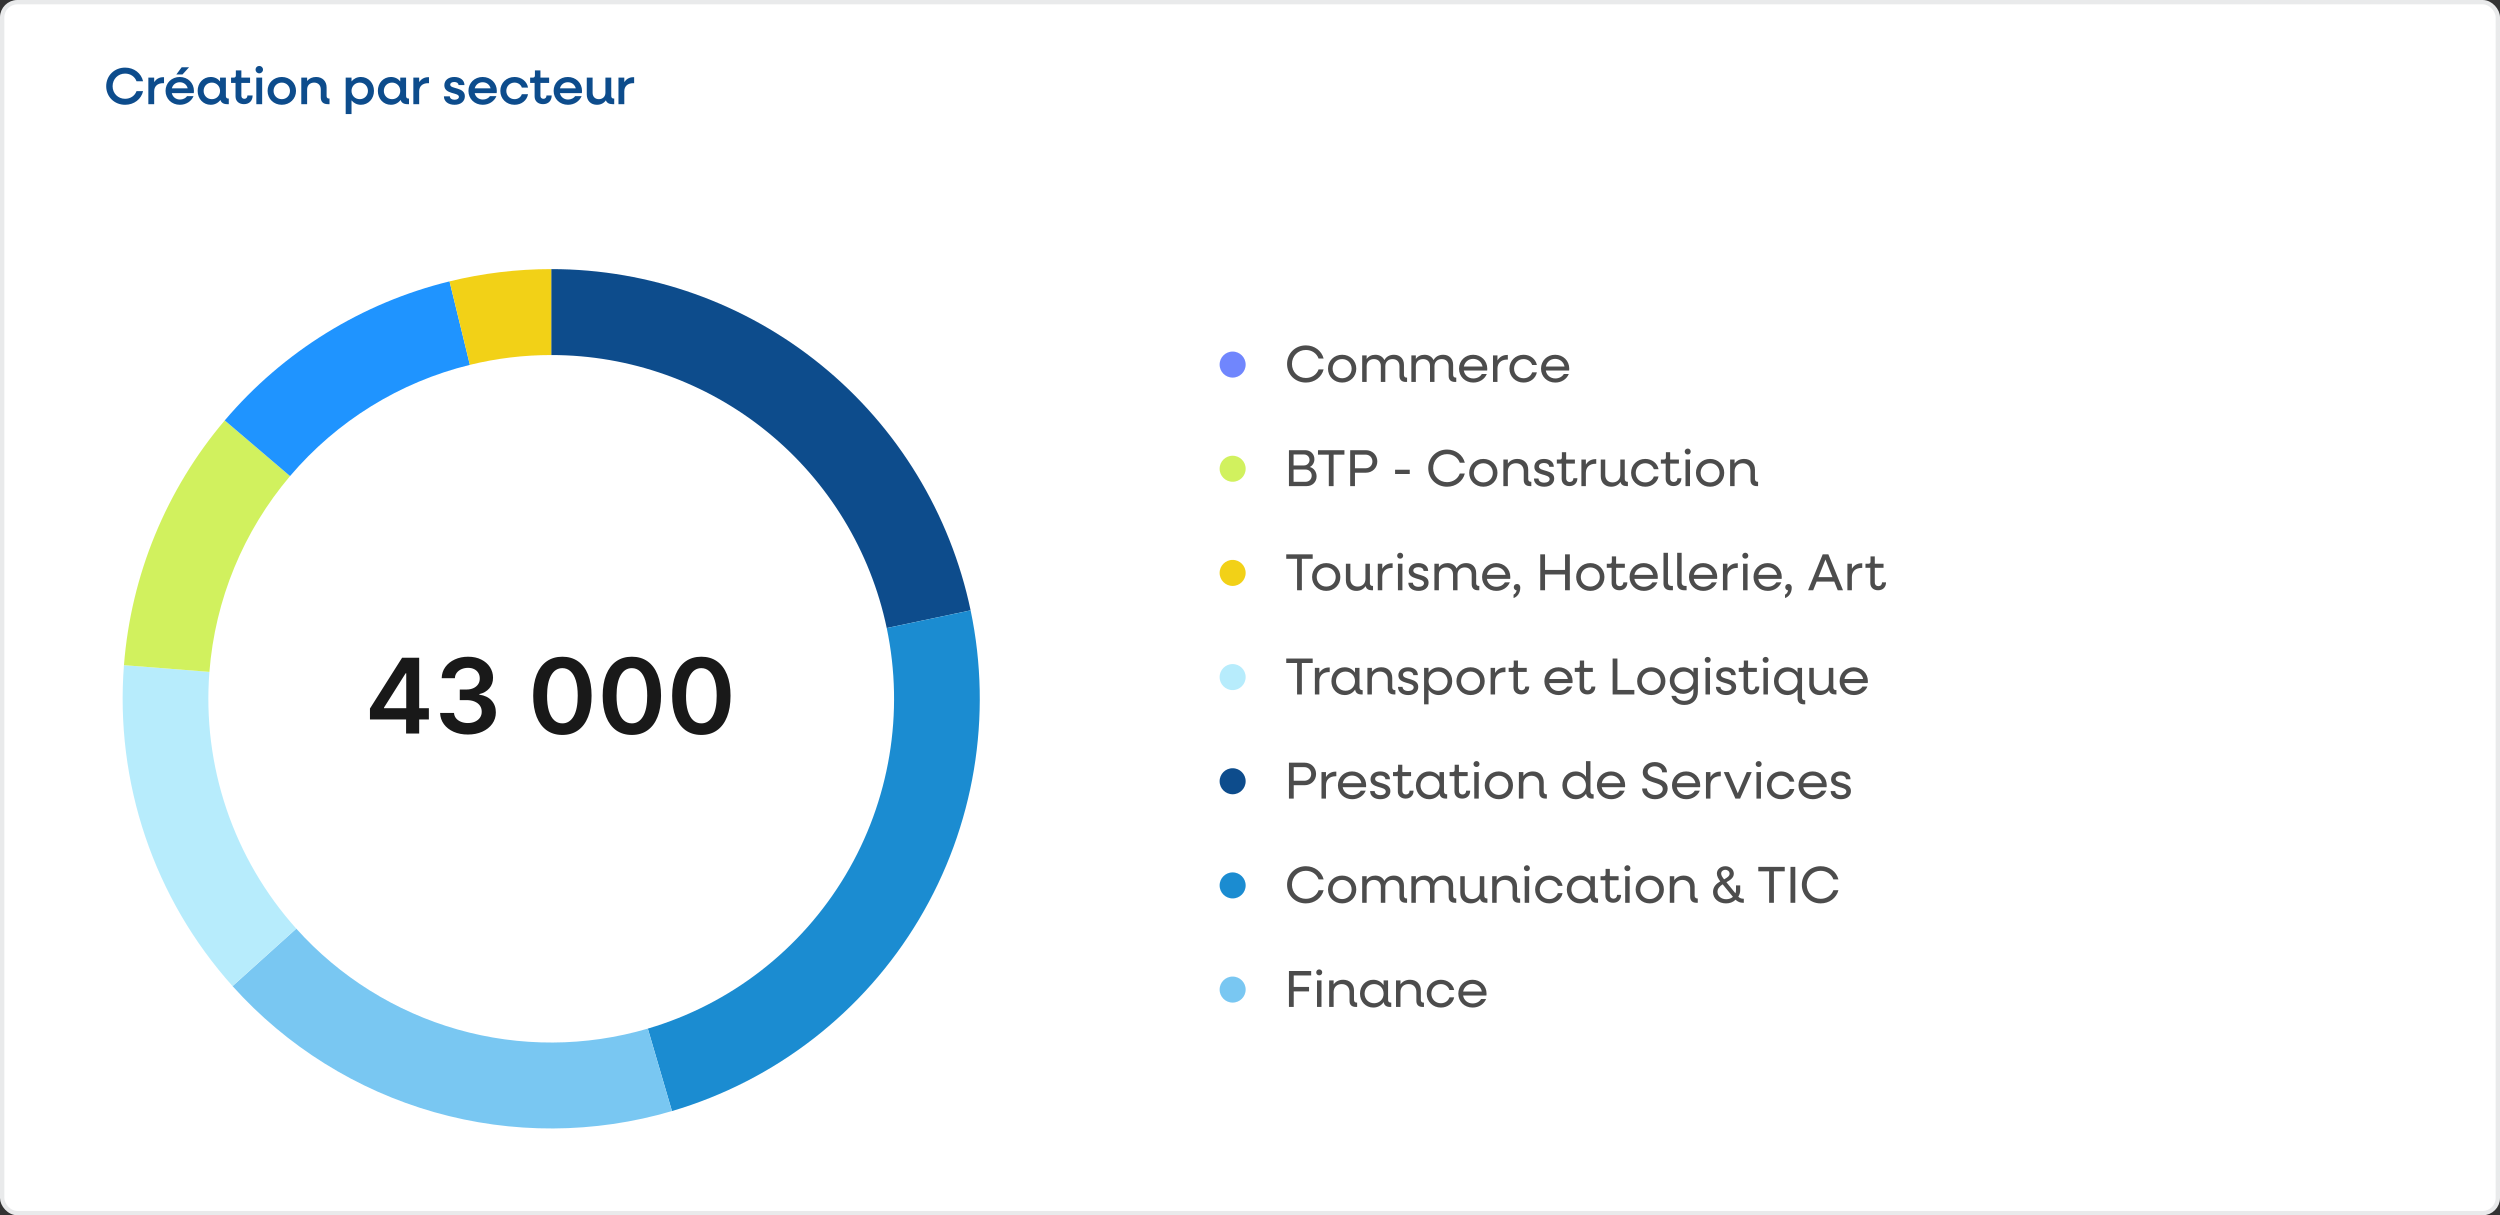 <svg width="576" height="280" viewBox="0 0 576 280" fill="none" xmlns="http://www.w3.org/2000/svg">
<rect x="0" y="0" width="576" height="280" fill="#333333" stroke="none"/>
<rect x="0.5" y="0.5" width="575" height="279" rx="3.5" fill="white" stroke="#E9EAEB"/>
<path d="M28.824 24.144C26.352 24.144 24.468 22.296 24.468 19.86C24.468 17.424 26.352 15.576 28.824 15.576C30.9 15.576 32.556 16.884 32.964 18.72H31.452C31.08 17.664 30.06 16.956 28.824 16.956C27.192 16.956 25.944 18.204 25.944 19.86C25.944 21.516 27.192 22.764 28.824 22.764C30.06 22.764 31.08 22.056 31.452 21H32.964C32.556 22.836 30.9 24.144 28.824 24.144ZM34.179 24V17.88H35.523V18.9C36.003 18.204 36.711 17.784 37.575 17.784H37.791V19.164H37.575C36.279 19.164 35.523 19.896 35.523 21.024V24H34.179ZM40.627 17.16L41.851 15.504H43.555L42.043 17.16H40.627ZM41.443 24.144C39.547 24.144 38.143 22.764 38.143 20.94C38.143 19.116 39.547 17.736 41.407 17.736C43.279 17.736 44.683 19.116 44.683 20.952C44.683 21.12 44.671 21.3 44.647 21.456H39.583C39.787 22.344 40.507 22.932 41.467 22.932C42.175 22.932 42.787 22.62 43.099 22.152H44.587C44.095 23.34 42.895 24.144 41.443 24.144ZM41.407 18.948C40.519 18.948 39.811 19.5 39.595 20.352H43.243C43.039 19.512 42.319 18.948 41.407 18.948ZM48.55 24.144C46.822 24.144 45.538 22.764 45.538 20.94C45.538 19.116 46.822 17.736 48.55 17.736C49.45 17.736 50.194 18.12 50.698 18.756V17.88H52.042V22.14C52.042 22.488 52.246 22.704 52.606 22.704H52.714V24H52.33C51.49 24 50.962 23.664 50.782 23.028C50.266 23.724 49.486 24.144 48.55 24.144ZM48.814 22.848C49.894 22.848 50.698 22.02 50.698 20.94C50.698 19.86 49.894 19.032 48.814 19.032C47.722 19.032 46.918 19.86 46.918 20.94C46.918 22.02 47.722 22.848 48.814 22.848ZM56.211 24C55.047 24 54.267 23.292 54.267 22.224V19.104H53.235V17.88H53.859C54.171 17.88 54.339 17.712 54.339 17.4V16.224H55.611V17.88H57.615V19.104H55.611V22.092C55.611 22.5 55.887 22.764 56.307 22.764C56.727 22.764 57.003 22.476 57.003 21.996H58.203C58.203 23.22 57.435 24 56.211 24ZM59.73 16.896C59.25 16.896 58.878 16.524 58.878 16.044C58.878 15.552 59.25 15.192 59.73 15.192C60.222 15.192 60.594 15.552 60.594 16.044C60.594 16.524 60.222 16.896 59.73 16.896ZM59.058 24V17.88H60.402V24H59.058ZM64.927 24.144C63.054 24.144 61.651 22.764 61.651 20.94C61.651 19.116 63.054 17.736 64.927 17.736C66.787 17.736 68.203 19.116 68.203 20.94C68.203 22.764 66.787 24.144 64.927 24.144ZM64.927 22.848C66.007 22.848 66.811 22.02 66.811 20.94C66.811 19.86 66.007 19.032 64.927 19.032C63.846 19.032 63.031 19.86 63.031 20.94C63.031 22.02 63.846 22.848 64.927 22.848ZM69.417 24V17.88H70.761V18.66C71.253 18.06 71.961 17.736 72.825 17.736C74.277 17.736 75.249 18.696 75.249 20.148V22.14C75.249 22.488 75.453 22.704 75.801 22.704H75.921V24H75.537C74.469 24 73.905 23.46 73.905 22.44V20.592C73.905 19.656 73.305 19.032 72.381 19.032C71.409 19.032 70.761 19.668 70.761 20.616V24H69.417ZM79.647 26.28V17.88H80.992V18.756C81.507 18.12 82.251 17.736 83.151 17.736C84.868 17.736 86.163 19.116 86.163 20.94C86.163 22.764 84.868 24.144 83.151 24.144C82.251 24.144 81.507 23.76 80.992 23.124V26.28H79.647ZM82.888 22.848C83.968 22.848 84.772 22.02 84.772 20.94C84.772 19.86 83.968 19.032 82.888 19.032C81.808 19.032 80.992 19.86 80.992 20.94C80.992 22.02 81.808 22.848 82.888 22.848ZM90.069 24.144C88.341 24.144 87.057 22.764 87.057 20.94C87.057 19.116 88.341 17.736 90.069 17.736C90.969 17.736 91.713 18.12 92.217 18.756V17.88H93.561V22.14C93.561 22.488 93.765 22.704 94.125 22.704H94.233V24H93.849C93.009 24 92.481 23.664 92.301 23.028C91.785 23.724 91.005 24.144 90.069 24.144ZM90.333 22.848C91.413 22.848 92.217 22.02 92.217 20.94C92.217 19.86 91.413 19.032 90.333 19.032C89.241 19.032 88.437 19.86 88.437 20.94C88.437 22.02 89.241 22.848 90.333 22.848ZM95.233 24V17.88H96.577V18.9C97.057 18.204 97.765 17.784 98.629 17.784H98.845V19.164H98.629C97.333 19.164 96.577 19.896 96.577 21.024V24H95.233ZM104.727 24.144C103.251 24.144 102.279 23.352 102.279 22.2H103.647C103.647 22.668 104.091 22.98 104.739 22.98C105.339 22.98 105.735 22.704 105.735 22.32C105.735 21.216 102.375 21.828 102.375 19.656C102.375 18.468 103.323 17.736 104.679 17.736C106.071 17.736 107.007 18.492 107.007 19.596H105.639C105.639 19.176 105.243 18.888 104.667 18.888C104.103 18.888 103.731 19.14 103.731 19.512C103.731 20.58 107.103 19.992 107.103 22.176C107.103 23.364 106.155 24.144 104.727 24.144ZM111.228 24.144C109.332 24.144 107.928 22.764 107.928 20.94C107.928 19.116 109.332 17.736 111.192 17.736C113.064 17.736 114.468 19.116 114.468 20.952C114.468 21.12 114.456 21.3 114.432 21.456H109.368C109.572 22.344 110.292 22.932 111.252 22.932C111.96 22.932 112.572 22.62 112.884 22.152H114.372C113.88 23.34 112.68 24.144 111.228 24.144ZM111.192 18.948C110.304 18.948 109.596 19.5 109.38 20.352H113.028C112.824 19.512 112.104 18.948 111.192 18.948ZM118.551 24.144C116.679 24.144 115.275 22.764 115.275 20.94C115.275 19.116 116.679 17.736 118.551 17.736C120.147 17.736 121.407 18.744 121.659 20.184H120.231C120.015 19.5 119.355 19.032 118.551 19.032C117.471 19.032 116.655 19.86 116.655 20.94C116.655 22.02 117.471 22.848 118.551 22.848C119.355 22.848 120.015 22.38 120.231 21.696H121.659C121.407 23.136 120.147 24.144 118.551 24.144ZM125.118 24C123.954 24 123.174 23.292 123.174 22.224V19.104H122.142V17.88H122.766C123.078 17.88 123.246 17.712 123.246 17.4V16.224H124.518V17.88H126.522V19.104H124.518V22.092C124.518 22.5 124.794 22.764 125.214 22.764C125.634 22.764 125.91 22.476 125.91 21.996H127.11C127.11 23.22 126.342 24 125.118 24ZM130.857 24.144C128.961 24.144 127.557 22.764 127.557 20.94C127.557 19.116 128.961 17.736 130.821 17.736C132.693 17.736 134.097 19.116 134.097 20.952C134.097 21.12 134.085 21.3 134.061 21.456H128.997C129.201 22.344 129.921 22.932 130.881 22.932C131.589 22.932 132.201 22.62 132.513 22.152H134.001C133.509 23.34 132.309 24.144 130.857 24.144ZM130.821 18.948C129.933 18.948 129.225 19.5 129.009 20.352H132.657C132.453 19.512 131.733 18.948 130.821 18.948ZM137.532 24.144C136.128 24.144 135.192 23.208 135.192 21.78V17.88H136.536V21.384C136.536 22.26 137.1 22.848 137.964 22.848C138.876 22.848 139.488 22.248 139.488 21.36V17.88H140.832V22.14C140.832 22.488 141.048 22.704 141.396 22.704H141.516V24H141.12C140.316 24 139.8 23.688 139.596 23.112C139.128 23.784 138.42 24.144 137.532 24.144ZM142.495 24V17.88H143.839V18.9C144.319 18.204 145.027 17.784 145.891 17.784H146.107V19.164H145.891C144.595 19.164 143.839 19.896 143.839 21.024V24H142.495Z" fill="#0D4C8C"/>
<path d="M127 62C149.659 62 171.629 69.814 189.223 84.13C206.818 98.446 218.966 118.393 223.629 140.625L204.303 144.7C200.572 126.914 190.854 110.956 176.779 99.504C162.703 88.051 145.127 81.8 127 81.8L127 62Z" fill="#0D4C8C"/>
<path d="M223.629 140.625C228.744 165.007 224.5 190.427 211.746 211.811C198.991 233.194 178.664 248.97 154.819 255.99L149.255 236.992C168.331 231.376 184.593 218.756 194.797 201.648C205 184.541 208.395 164.206 204.303 144.7L223.629 140.625Z" fill="#1B8CD1"/>
<path d="M154.819 255.99C136.953 261.249 117.968 261.337 100.055 256.243C82.142 251.148 66.03 241.08 53.579 227.199L68.263 213.959C78.224 225.064 91.113 233.119 105.444 237.194C119.775 241.27 134.963 241.199 149.255 236.992L154.819 255.99Z" fill="#79C7F2"/>
<path d="M53.579 227.199C44.627 217.218 37.792 205.516 33.491 192.805C29.19 180.093 27.512 166.637 28.56 153.255L48.248 154.804C47.41 165.51 48.752 176.274 52.193 186.444C55.634 196.613 61.102 205.974 68.263 213.959L53.579 227.199Z" fill="#B7ECFC"/>
<path d="M28.56 153.255C30.186 132.475 38.313 112.739 51.783 96.861L66.826 109.689C56.051 122.391 49.549 138.18 48.248 154.804L28.56 153.255Z" fill="#D1F15E"/>
<path d="M51.783 96.861C65.252 80.983 83.376 69.772 103.573 64.827L108.259 84.061C92.101 88.018 77.602 96.986 66.826 109.689L51.783 96.861Z" fill="#1F94FF"/>
<path d="M103.573 64.827C111.241 62.949 119.106 62 127 62V81.8C120.685 81.8 114.393 82.559 108.259 84.061L103.573 64.827Z" fill="#F2D117"/>
<path d="M85.236 165.761V163.247L92.642 151.545H94.739V155.125H93.46L88.474 163.026V163.162H98.812V165.761H85.236ZM93.562 169V164.994L93.597 163.869V151.545H96.579V169H93.562ZM107.8 169.239C106.572 169.239 105.482 169.028 104.527 168.608C103.578 168.187 102.828 167.602 102.277 166.852C101.726 166.102 101.433 165.236 101.399 164.253H104.604C104.632 164.724 104.788 165.136 105.072 165.489C105.357 165.835 105.734 166.105 106.206 166.298C106.678 166.491 107.206 166.588 107.791 166.588C108.416 166.588 108.97 166.48 109.453 166.264C109.936 166.043 110.314 165.736 110.587 165.344C110.859 164.952 110.993 164.5 110.987 163.989C110.993 163.46 110.857 162.994 110.578 162.591C110.3 162.187 109.896 161.872 109.368 161.645C108.845 161.418 108.214 161.304 107.476 161.304H105.933V158.866H107.476C108.084 158.866 108.615 158.761 109.07 158.551C109.53 158.341 109.891 158.045 110.152 157.665C110.413 157.278 110.541 156.832 110.536 156.327C110.541 155.832 110.43 155.403 110.203 155.04C109.982 154.67 109.666 154.384 109.257 154.179C108.854 153.974 108.379 153.872 107.834 153.872C107.3 153.872 106.805 153.969 106.351 154.162C105.896 154.355 105.53 154.631 105.251 154.989C104.973 155.341 104.825 155.761 104.808 156.25H101.766C101.788 155.273 102.07 154.415 102.609 153.676C103.155 152.932 103.882 152.352 104.791 151.938C105.7 151.517 106.72 151.307 107.851 151.307C109.016 151.307 110.027 151.526 110.885 151.963C111.749 152.395 112.416 152.977 112.888 153.71C113.359 154.443 113.595 155.253 113.595 156.139C113.601 157.122 113.311 157.946 112.726 158.611C112.146 159.276 111.385 159.71 110.442 159.915V160.051C111.669 160.222 112.609 160.676 113.263 161.415C113.922 162.148 114.249 163.06 114.243 164.151C114.243 165.128 113.964 166.003 113.408 166.776C112.857 167.543 112.095 168.145 111.124 168.582C110.158 169.02 109.05 169.239 107.8 169.239ZM129.573 169.332C128.17 169.332 126.965 168.977 125.96 168.267C124.96 167.551 124.19 166.52 123.65 165.173C123.116 163.821 122.849 162.193 122.849 160.29C122.854 158.386 123.124 156.767 123.658 155.432C124.198 154.091 124.968 153.068 125.968 152.364C126.974 151.659 128.175 151.307 129.573 151.307C130.971 151.307 132.173 151.659 133.178 152.364C134.184 153.068 134.954 154.091 135.488 155.432C136.028 156.773 136.298 158.392 136.298 160.29C136.298 162.199 136.028 163.83 135.488 165.182C134.954 166.528 134.184 167.557 133.178 168.267C132.178 168.977 130.977 169.332 129.573 169.332ZM129.573 166.665C130.664 166.665 131.525 166.128 132.156 165.054C132.792 163.974 133.11 162.386 133.11 160.29C133.11 158.903 132.965 157.739 132.675 156.795C132.386 155.852 131.977 155.142 131.448 154.665C130.92 154.182 130.295 153.94 129.573 153.94C128.488 153.94 127.63 154.48 126.999 155.56C126.369 156.634 126.05 158.21 126.045 160.29C126.039 161.682 126.178 162.852 126.462 163.801C126.752 164.75 127.161 165.466 127.69 165.949C128.218 166.426 128.846 166.665 129.573 166.665ZM145.581 169.332C144.178 169.332 142.973 168.977 141.967 168.267C140.967 167.551 140.197 166.52 139.658 165.173C139.124 163.821 138.857 162.193 138.857 160.29C138.862 158.386 139.132 156.767 139.666 155.432C140.206 154.091 140.976 153.068 141.976 152.364C142.982 151.659 144.183 151.307 145.581 151.307C146.979 151.307 148.18 151.659 149.186 152.364C150.192 153.068 150.962 154.091 151.496 155.432C152.036 156.773 152.305 158.392 152.305 160.29C152.305 162.199 152.036 163.83 151.496 165.182C150.962 166.528 150.192 167.557 149.186 168.267C148.186 168.977 146.984 169.332 145.581 169.332ZM145.581 166.665C146.672 166.665 147.533 166.128 148.163 165.054C148.8 163.974 149.118 162.386 149.118 160.29C149.118 158.903 148.973 157.739 148.683 156.795C148.393 155.852 147.984 155.142 147.456 154.665C146.928 154.182 146.303 153.94 145.581 153.94C144.496 153.94 143.638 154.48 143.007 155.56C142.376 156.634 142.058 158.21 142.053 160.29C142.047 161.682 142.186 162.852 142.47 163.801C142.76 164.75 143.169 165.466 143.697 165.949C144.226 166.426 144.854 166.665 145.581 166.665ZM161.589 169.332C160.185 169.332 158.981 168.977 157.975 168.267C156.975 167.551 156.205 166.52 155.665 165.173C155.131 163.821 154.864 162.193 154.864 160.29C154.87 158.386 155.14 156.767 155.674 155.432C156.214 154.091 156.984 153.068 157.984 152.364C158.989 151.659 160.191 151.307 161.589 151.307C162.987 151.307 164.188 151.659 165.194 152.364C166.2 153.068 166.969 154.091 167.504 155.432C168.043 156.773 168.313 158.392 168.313 160.29C168.313 162.199 168.043 163.83 167.504 165.182C166.969 166.528 166.2 167.557 165.194 168.267C164.194 168.977 162.992 169.332 161.589 169.332ZM161.589 166.665C162.68 166.665 163.54 166.128 164.171 165.054C164.808 163.974 165.126 162.386 165.126 160.29C165.126 158.903 164.981 157.739 164.691 156.795C164.401 155.852 163.992 155.142 163.464 154.665C162.935 154.182 162.31 153.94 161.589 153.94C160.504 153.94 159.646 154.48 159.015 155.56C158.384 156.634 158.066 158.21 158.06 160.29C158.055 161.682 158.194 162.852 158.478 163.801C158.768 164.75 159.177 165.466 159.705 165.949C160.234 166.426 160.862 166.665 161.589 166.665Z" fill="black" fill-opacity="0.9"/>
<circle cx="284" cy="84" r="3.5" fill="#7086FD" stroke="white"/>
<path d="M300.872 88.144C298.412 88.144 296.54 86.296 296.54 83.86C296.54 81.424 298.412 79.576 300.872 79.576C302.888 79.576 304.52 80.836 304.964 82.612H303.8C303.392 81.436 302.252 80.632 300.872 80.632C299.048 80.632 297.668 82.024 297.668 83.86C297.668 85.696 299.048 87.088 300.872 87.088C302.252 87.088 303.392 86.284 303.8 85.108H304.964C304.52 86.884 302.888 88.144 300.872 88.144ZM309.236 88.144C307.376 88.144 305.972 86.764 305.972 84.94C305.972 83.116 307.376 81.736 309.236 81.736C311.084 81.736 312.488 83.116 312.488 84.94C312.488 86.764 311.084 88.144 309.236 88.144ZM309.236 87.148C310.484 87.148 311.42 86.2 311.42 84.94C311.42 83.68 310.484 82.732 309.236 82.732C307.976 82.732 307.04 83.68 307.04 84.94C307.04 86.2 307.976 87.148 309.236 87.148ZM313.845 88V81.88H314.877V82.708C315.321 82.084 316.017 81.736 316.881 81.736C317.853 81.736 318.609 82.204 318.957 82.972C319.401 82.18 320.169 81.736 321.177 81.736C322.557 81.736 323.469 82.648 323.469 84.052V86.392C323.469 86.764 323.697 87.004 324.081 87.004H324.189V88H323.877C322.953 88 322.437 87.508 322.437 86.608V84.34C322.437 83.368 321.813 82.732 320.853 82.732C319.845 82.732 319.173 83.38 319.173 84.364V88H318.141V84.34C318.141 83.368 317.517 82.732 316.557 82.732C315.549 82.732 314.877 83.38 314.877 84.364V88H313.845ZM325.177 88V81.88H326.209V82.708C326.653 82.084 327.349 81.736 328.213 81.736C329.185 81.736 329.941 82.204 330.289 82.972C330.733 82.18 331.501 81.736 332.509 81.736C333.889 81.736 334.801 82.648 334.801 84.052V86.392C334.801 86.764 335.029 87.004 335.413 87.004H335.521V88H335.209C334.285 88 333.769 87.508 333.769 86.608V84.34C333.769 83.368 333.145 82.732 332.185 82.732C331.177 82.732 330.505 83.38 330.505 84.364V88H329.473V84.34C329.473 83.368 328.849 82.732 327.889 82.732C326.881 82.732 326.209 83.38 326.209 84.364V88H325.177ZM339.448 88.144C337.564 88.144 336.16 86.764 336.16 84.94C336.16 83.116 337.564 81.736 339.412 81.736C341.272 81.736 342.664 83.116 342.664 84.94C342.664 85.084 342.652 85.24 342.64 85.372H337.264C337.444 86.452 338.308 87.196 339.46 87.196C340.312 87.196 341.056 86.788 341.404 86.176H342.556C342.076 87.352 340.888 88.144 339.448 88.144ZM339.412 82.684C338.32 82.684 337.48 83.404 337.276 84.448H341.572C341.392 83.428 340.528 82.684 339.412 82.684ZM343.985 88V81.88H345.017V83.044C345.485 82.252 346.253 81.784 347.213 81.784H347.405V82.852H347.213C345.845 82.852 345.017 83.668 345.017 84.928V88H343.985ZM351.037 88.144C349.177 88.144 347.773 86.764 347.773 84.94C347.773 83.116 349.177 81.736 351.037 81.736C352.585 81.736 353.821 82.708 354.097 84.1H353.005C352.753 83.284 351.985 82.732 351.037 82.732C349.777 82.732 348.841 83.68 348.841 84.94C348.841 86.2 349.777 87.148 351.037 87.148C351.985 87.148 352.753 86.596 353.005 85.78H354.097C353.821 87.172 352.585 88.144 351.037 88.144ZM358.338 88.144C356.454 88.144 355.05 86.764 355.05 84.94C355.05 83.116 356.454 81.736 358.302 81.736C360.162 81.736 361.554 83.116 361.554 84.94C361.554 85.084 361.542 85.24 361.53 85.372H356.154C356.334 86.452 357.198 87.196 358.35 87.196C359.202 87.196 359.946 86.788 360.294 86.176H361.446C360.966 87.352 359.778 88.144 358.338 88.144ZM358.302 82.684C357.21 82.684 356.37 83.404 356.166 84.448H360.462C360.282 83.428 359.418 82.684 358.302 82.684Z" fill="black" fill-opacity="0.7"/>
<circle cx="284" cy="108" r="3.5" fill="#D1F15E" stroke="white"/>
<path d="M296.972 112V103.72H300.716C301.916 103.72 302.84 104.596 302.84 105.796C302.84 106.612 302.384 107.308 301.784 107.596C302.708 107.836 303.344 108.712 303.344 109.768C303.344 111.052 302.372 112 301.064 112H296.972ZM300.464 104.716H298.04V107.236H300.464C301.136 107.236 301.712 106.696 301.712 105.976C301.712 105.256 301.172 104.716 300.464 104.716ZM300.812 108.184H298.04V111.004H300.812C301.616 111.004 302.216 110.392 302.216 109.588C302.216 108.784 301.616 108.184 300.812 108.184ZM306.157 112V104.752H303.661V103.72H309.757V104.752H307.261V112H306.157ZM311.081 112V103.72H314.681C316.193 103.72 317.333 104.836 317.333 106.324C317.333 107.8 316.193 108.916 314.681 108.916H312.185V112H311.081ZM314.657 104.752H312.185V107.884H314.657C315.533 107.884 316.205 107.224 316.205 106.324C316.205 105.424 315.533 104.752 314.657 104.752ZM321.424 109.216V108.22H324.808V109.216H321.424ZM333.403 112.144C330.943 112.144 329.071 110.296 329.071 107.86C329.071 105.424 330.943 103.576 333.403 103.576C335.419 103.576 337.051 104.836 337.495 106.612H336.331C335.923 105.436 334.783 104.632 333.403 104.632C331.579 104.632 330.199 106.024 330.199 107.86C330.199 109.696 331.579 111.088 333.403 111.088C334.783 111.088 335.923 110.284 336.331 109.108H337.495C337.051 110.884 335.419 112.144 333.403 112.144ZM341.767 112.144C339.907 112.144 338.503 110.764 338.503 108.94C338.503 107.116 339.907 105.736 341.767 105.736C343.615 105.736 345.019 107.116 345.019 108.94C345.019 110.764 343.615 112.144 341.767 112.144ZM341.767 111.148C343.015 111.148 343.951 110.2 343.951 108.94C343.951 107.68 343.015 106.732 341.767 106.732C340.507 106.732 339.571 107.68 339.571 108.94C339.571 110.2 340.507 111.148 341.767 111.148ZM346.376 112V105.88H347.408V106.804C347.888 106.12 348.656 105.736 349.616 105.736C351.104 105.736 352.1 106.72 352.1 108.22V110.392C352.1 110.764 352.34 111.004 352.712 111.004H352.82V112H352.508C351.584 112 351.068 111.508 351.068 110.608V108.544C351.068 107.452 350.372 106.732 349.28 106.732C348.152 106.732 347.408 107.464 347.408 108.568V112H346.376ZM355.785 112.144C354.357 112.144 353.421 111.388 353.421 110.26H354.477C354.477 110.836 355.005 111.208 355.797 111.208C356.541 111.208 357.033 110.86 357.033 110.368C357.033 109.048 353.517 109.744 353.517 107.584C353.517 106.468 354.405 105.736 355.737 105.736C357.105 105.736 357.993 106.456 357.993 107.548H356.937C356.937 107.02 356.457 106.672 355.725 106.672C355.029 106.672 354.573 106.996 354.573 107.464C354.573 108.748 358.089 108.064 358.089 110.26C358.089 111.388 357.177 112.144 355.785 112.144ZM361.597 112C360.529 112 359.809 111.34 359.809 110.344V106.816H358.693V105.88H359.413C359.701 105.88 359.857 105.724 359.857 105.424V104.188H360.841V105.88H362.857V106.816H360.841V110.236C360.841 110.728 361.177 111.052 361.669 111.052C362.173 111.052 362.509 110.716 362.509 110.176H363.433C363.433 111.28 362.713 112 361.597 112ZM364.353 112V105.88H365.385V107.044C365.853 106.252 366.621 105.784 367.581 105.784H367.773V106.852H367.581C366.213 106.852 365.385 107.668 365.385 108.928V112H364.353ZM371.203 112.144C369.775 112.144 368.815 111.184 368.815 109.732V105.88H369.847V109.432C369.847 110.464 370.507 111.148 371.527 111.148C372.595 111.148 373.315 110.452 373.315 109.408V105.88H374.347V110.392C374.347 110.764 374.575 111.004 374.959 111.004H375.067V112H374.755C373.987 112 373.507 111.664 373.363 111.04C372.895 111.748 372.151 112.144 371.203 112.144ZM379.068 112.144C377.208 112.144 375.804 110.764 375.804 108.94C375.804 107.116 377.208 105.736 379.068 105.736C380.616 105.736 381.852 106.708 382.128 108.1H381.036C380.784 107.284 380.016 106.732 379.068 106.732C377.808 106.732 376.872 107.68 376.872 108.94C376.872 110.2 377.808 111.148 379.068 111.148C380.016 111.148 380.784 110.596 381.036 109.78H382.128C381.852 111.172 380.616 112.144 379.068 112.144ZM385.562 112C384.494 112 383.774 111.34 383.774 110.344V106.816H382.658V105.88H383.378C383.666 105.88 383.822 105.724 383.822 105.424V104.188H384.806V105.88H386.822V106.816H384.806V110.236C384.806 110.728 385.142 111.052 385.634 111.052C386.138 111.052 386.474 110.716 386.474 110.176H387.398C387.398 111.28 386.678 112 385.562 112ZM388.857 104.716C388.461 104.716 388.161 104.428 388.161 104.032C388.161 103.648 388.461 103.348 388.857 103.348C389.241 103.348 389.541 103.648 389.541 104.032C389.541 104.428 389.241 104.716 388.857 104.716ZM388.341 112V105.88H389.373V112H388.341ZM394.01 112.144C392.15 112.144 390.746 110.764 390.746 108.94C390.746 107.116 392.15 105.736 394.01 105.736C395.858 105.736 397.262 107.116 397.262 108.94C397.262 110.764 395.858 112.144 394.01 112.144ZM394.01 111.148C395.258 111.148 396.194 110.2 396.194 108.94C396.194 107.68 395.258 106.732 394.01 106.732C392.75 106.732 391.814 107.68 391.814 108.94C391.814 110.2 392.75 111.148 394.01 111.148ZM398.618 112V105.88H399.65V106.804C400.13 106.12 400.898 105.736 401.858 105.736C403.346 105.736 404.342 106.72 404.342 108.22V110.392C404.342 110.764 404.582 111.004 404.954 111.004H405.062V112H404.75C403.826 112 403.31 111.508 403.31 110.608V108.544C403.31 107.452 402.614 106.732 401.522 106.732C400.394 106.732 399.65 107.464 399.65 108.568V112H398.618Z" fill="black" fill-opacity="0.7"/>
<circle cx="284" cy="132" r="3.5" fill="#F2D117" stroke="white"/>
<path d="M298.844 136V128.752H296.348V127.72H302.444V128.752H299.948V136H298.844ZM305.568 136.144C303.708 136.144 302.304 134.764 302.304 132.94C302.304 131.116 303.708 129.736 305.568 129.736C307.416 129.736 308.82 131.116 308.82 132.94C308.82 134.764 307.416 136.144 305.568 136.144ZM305.568 135.148C306.816 135.148 307.752 134.2 307.752 132.94C307.752 131.68 306.816 130.732 305.568 130.732C304.308 130.732 303.372 131.68 303.372 132.94C303.372 134.2 304.308 135.148 305.568 135.148ZM312.481 136.144C311.053 136.144 310.093 135.184 310.093 133.732V129.88H311.125V133.432C311.125 134.464 311.785 135.148 312.805 135.148C313.873 135.148 314.593 134.452 314.593 133.408V129.88H315.625V134.392C315.625 134.764 315.853 135.004 316.237 135.004H316.345V136H316.033C315.265 136 314.785 135.664 314.641 135.04C314.173 135.748 313.429 136.144 312.481 136.144ZM317.442 136V129.88H318.474V131.044C318.942 130.252 319.71 129.784 320.67 129.784H320.862V130.852H320.67C319.302 130.852 318.474 131.668 318.474 132.928V136H317.442ZM322.6 128.716C322.204 128.716 321.904 128.428 321.904 128.032C321.904 127.648 322.204 127.348 322.6 127.348C322.984 127.348 323.284 127.648 323.284 128.032C323.284 128.428 322.984 128.716 322.6 128.716ZM322.084 136V129.88H323.116V136H322.084ZM326.84 136.144C325.412 136.144 324.476 135.388 324.476 134.26H325.532C325.532 134.836 326.06 135.208 326.852 135.208C327.596 135.208 328.088 134.86 328.088 134.368C328.088 133.048 324.572 133.744 324.572 131.584C324.572 130.468 325.46 129.736 326.792 129.736C328.16 129.736 329.048 130.456 329.048 131.548H327.992C327.992 131.02 327.512 130.672 326.78 130.672C326.084 130.672 325.628 130.996 325.628 131.464C325.628 132.748 329.144 132.064 329.144 134.26C329.144 135.388 328.232 136.144 326.84 136.144ZM330.485 136V129.88H331.517V130.708C331.961 130.084 332.657 129.736 333.521 129.736C334.493 129.736 335.249 130.204 335.597 130.972C336.041 130.18 336.809 129.736 337.817 129.736C339.197 129.736 340.109 130.648 340.109 132.052V134.392C340.109 134.764 340.337 135.004 340.721 135.004H340.829V136H340.517C339.593 136 339.077 135.508 339.077 134.608V132.34C339.077 131.368 338.453 130.732 337.493 130.732C336.485 130.732 335.813 131.38 335.813 132.364V136H334.781V132.34C334.781 131.368 334.157 130.732 333.197 130.732C332.189 130.732 331.517 131.38 331.517 132.364V136H330.485ZM344.756 136.144C342.872 136.144 341.468 134.764 341.468 132.94C341.468 131.116 342.872 129.736 344.72 129.736C346.58 129.736 347.972 131.116 347.972 132.94C347.972 133.084 347.96 133.24 347.948 133.372H342.572C342.752 134.452 343.616 135.196 344.768 135.196C345.62 135.196 346.364 134.788 346.712 134.176H347.864C347.384 135.352 346.196 136.144 344.756 136.144ZM344.72 130.684C343.628 130.684 342.788 131.404 342.584 132.448H346.88C346.7 131.428 345.836 130.684 344.72 130.684ZM348.725 137.788V137.008C349.085 136.84 349.325 136.528 349.433 136.024C349.049 135.988 348.773 135.676 348.773 135.292C348.773 134.872 349.085 134.548 349.529 134.548C349.925 134.548 350.273 134.824 350.273 135.412C350.273 136.612 349.565 137.548 348.725 137.788ZM354.874 136V127.72H355.978V131.32H360.586V127.72H361.69V136H360.586V132.352H355.978V136H354.874ZM366.412 136.144C364.552 136.144 363.148 134.764 363.148 132.94C363.148 131.116 364.552 129.736 366.412 129.736C368.26 129.736 369.664 131.116 369.664 132.94C369.664 134.764 368.26 136.144 366.412 136.144ZM366.412 135.148C367.66 135.148 368.596 134.2 368.596 132.94C368.596 131.68 367.66 130.732 366.412 130.732C365.152 130.732 364.216 131.68 364.216 132.94C364.216 134.2 365.152 135.148 366.412 135.148ZM373.105 136C372.037 136 371.317 135.34 371.317 134.344V130.816H370.201V129.88H370.921C371.209 129.88 371.365 129.724 371.365 129.424V128.188H372.349V129.88H374.365V130.816H372.349V134.236C372.349 134.728 372.685 135.052 373.177 135.052C373.681 135.052 374.017 134.716 374.017 134.176H374.941C374.941 135.28 374.221 136 373.105 136ZM378.741 136.144C376.857 136.144 375.453 134.764 375.453 132.94C375.453 131.116 376.857 129.736 378.705 129.736C380.565 129.736 381.957 131.116 381.957 132.94C381.957 133.084 381.945 133.24 381.933 133.372H376.557C376.737 134.452 377.601 135.196 378.753 135.196C379.605 135.196 380.349 134.788 380.697 134.176H381.849C381.369 135.352 380.181 136.144 378.741 136.144ZM378.705 130.684C377.613 130.684 376.773 131.404 376.569 132.448H380.865C380.685 131.428 379.821 130.684 378.705 130.684ZM384.935 136C383.855 136 383.267 135.436 383.267 134.44V127.36H384.299V134.224C384.299 134.704 384.599 135.004 385.091 135.004H385.439V136H384.935ZM388.087 136C387.007 136 386.419 135.436 386.419 134.44V127.36H387.451V134.224C387.451 134.704 387.751 135.004 388.243 135.004H388.591V136H388.087ZM392.428 136.144C390.544 136.144 389.14 134.764 389.14 132.94C389.14 131.116 390.544 129.736 392.392 129.736C394.252 129.736 395.644 131.116 395.644 132.94C395.644 133.084 395.632 133.24 395.62 133.372H390.244C390.424 134.452 391.288 135.196 392.44 135.196C393.292 135.196 394.036 134.788 394.384 134.176H395.536C395.056 135.352 393.868 136.144 392.428 136.144ZM392.392 130.684C391.3 130.684 390.46 131.404 390.256 132.448H394.552C394.372 131.428 393.508 130.684 392.392 130.684ZM396.966 136V129.88H397.998V131.044C398.466 130.252 399.234 129.784 400.194 129.784H400.386V130.852H400.194C398.826 130.852 397.998 131.668 397.998 132.928V136H396.966ZM402.123 128.716C401.727 128.716 401.427 128.428 401.427 128.032C401.427 127.648 401.727 127.348 402.123 127.348C402.507 127.348 402.807 127.648 402.807 128.032C402.807 128.428 402.507 128.716 402.123 128.716ZM401.607 136V129.88H402.639V136H401.607ZM407.299 136.144C405.415 136.144 404.011 134.764 404.011 132.94C404.011 131.116 405.415 129.736 407.263 129.736C409.123 129.736 410.515 131.116 410.515 132.94C410.515 133.084 410.503 133.24 410.491 133.372H405.115C405.295 134.452 406.159 135.196 407.311 135.196C408.163 135.196 408.907 134.788 409.255 134.176H410.407C409.927 135.352 408.739 136.144 407.299 136.144ZM407.263 130.684C406.171 130.684 405.331 131.404 405.127 132.448H409.423C409.243 131.428 408.379 130.684 407.263 130.684ZM411.268 137.788V137.008C411.628 136.84 411.868 136.528 411.976 136.024C411.592 135.988 411.316 135.676 411.316 135.292C411.316 134.872 411.628 134.548 412.072 134.548C412.468 134.548 412.816 134.824 412.816 135.412C412.816 136.612 412.108 137.548 411.268 137.788ZM416.577 136L419.949 127.72H421.257L424.629 136H423.417L422.613 133.996H418.557L417.753 136H416.577ZM418.965 132.976H422.205L420.585 128.92L418.965 132.976ZM425.642 136V129.88H426.674V131.044C427.142 130.252 427.91 129.784 428.87 129.784H429.062V130.852H428.87C427.502 130.852 426.674 131.668 426.674 132.928V136H425.642ZM432.707 136C431.639 136 430.919 135.34 430.919 134.344V130.816H429.803V129.88H430.523C430.811 129.88 430.967 129.724 430.967 129.424V128.188H431.951V129.88H433.967V130.816H431.951V134.236C431.951 134.728 432.287 135.052 432.779 135.052C433.283 135.052 433.619 134.716 433.619 134.176H434.543C434.543 135.28 433.823 136 432.707 136Z" fill="black" fill-opacity="0.7"/>
<circle cx="284" cy="156" r="3.5" fill="#B7ECFC" stroke="white"/>
<path d="M298.844 160V152.752H296.348V151.72H302.444V152.752H299.948V160H298.844ZM302.946 160V153.88H303.978V155.044C304.446 154.252 305.214 153.784 306.174 153.784H306.366V154.852H306.174C304.806 154.852 303.978 155.668 303.978 156.928V160H302.946ZM309.818 160.144C308.066 160.144 306.758 158.764 306.758 156.94C306.758 155.116 308.066 153.736 309.818 153.736C310.838 153.736 311.678 154.216 312.194 154.984V153.88H313.226V158.392C313.226 158.764 313.466 159.004 313.838 159.004H313.958V160H313.634C312.806 160 312.314 159.604 312.218 158.872C311.702 159.652 310.85 160.144 309.818 160.144ZM310.01 159.148C311.258 159.148 312.194 158.2 312.194 156.94C312.194 155.68 311.258 154.732 310.01 154.732C308.75 154.732 307.814 155.68 307.814 156.94C307.814 158.2 308.75 159.148 310.01 159.148ZM315.052 160V153.88H316.084V154.804C316.564 154.12 317.332 153.736 318.292 153.736C319.78 153.736 320.776 154.72 320.776 156.22V158.392C320.776 158.764 321.016 159.004 321.388 159.004H321.496V160H321.184C320.26 160 319.744 159.508 319.744 158.608V156.544C319.744 155.452 319.048 154.732 317.956 154.732C316.828 154.732 316.084 155.464 316.084 156.568V160H315.052ZM324.461 160.144C323.033 160.144 322.097 159.388 322.097 158.26H323.153C323.153 158.836 323.681 159.208 324.473 159.208C325.217 159.208 325.709 158.86 325.709 158.368C325.709 157.048 322.193 157.744 322.193 155.584C322.193 154.468 323.081 153.736 324.413 153.736C325.781 153.736 326.669 154.456 326.669 155.548H325.613C325.613 155.02 325.133 154.672 324.401 154.672C323.705 154.672 323.249 154.996 323.249 155.464C323.249 156.748 326.765 156.064 326.765 158.26C326.765 159.388 325.853 160.144 324.461 160.144ZM328.106 162.28V153.88H329.138V154.984C329.654 154.216 330.494 153.736 331.514 153.736C333.266 153.736 334.586 155.116 334.586 156.94C334.586 158.764 333.266 160.144 331.514 160.144C330.494 160.144 329.654 159.664 329.138 158.896V162.28H328.106ZM331.322 159.148C332.582 159.148 333.518 158.2 333.518 156.94C333.518 155.68 332.582 154.732 331.322 154.732C330.074 154.732 329.138 155.68 329.138 156.94C329.138 158.2 330.074 159.148 331.322 159.148ZM338.826 160.144C336.966 160.144 335.562 158.764 335.562 156.94C335.562 155.116 336.966 153.736 338.826 153.736C340.674 153.736 342.078 155.116 342.078 156.94C342.078 158.764 340.674 160.144 338.826 160.144ZM338.826 159.148C340.074 159.148 341.01 158.2 341.01 156.94C341.01 155.68 340.074 154.732 338.826 154.732C337.566 154.732 336.63 155.68 336.63 156.94C336.63 158.2 337.566 159.148 338.826 159.148ZM343.435 160V153.88H344.467V155.044C344.935 154.252 345.703 153.784 346.663 153.784H346.855V154.852H346.663C345.295 154.852 344.467 155.668 344.467 156.928V160H343.435ZM350.5 160C349.432 160 348.712 159.34 348.712 158.344V154.816H347.596V153.88H348.316C348.604 153.88 348.76 153.724 348.76 153.424V152.188H349.744V153.88H351.76V154.816H349.744V158.236C349.744 158.728 350.08 159.052 350.572 159.052C351.076 159.052 351.412 158.716 351.412 158.176H352.336C352.336 159.28 351.616 160 350.5 160ZM359.112 160.144C357.228 160.144 355.824 158.764 355.824 156.94C355.824 155.116 357.228 153.736 359.076 153.736C360.936 153.736 362.328 155.116 362.328 156.94C362.328 157.084 362.316 157.24 362.304 157.372H356.928C357.108 158.452 357.972 159.196 359.124 159.196C359.976 159.196 360.72 158.788 361.068 158.176H362.22C361.74 159.352 360.552 160.144 359.112 160.144ZM359.076 154.684C357.984 154.684 357.144 155.404 356.94 156.448H361.236C361.056 155.428 360.192 154.684 359.076 154.684ZM365.734 160C364.666 160 363.946 159.34 363.946 158.344V154.816H362.83V153.88H363.55C363.838 153.88 363.994 153.724 363.994 153.424V152.188H364.978V153.88H366.994V154.816H364.978V158.236C364.978 158.728 365.314 159.052 365.806 159.052C366.31 159.052 366.646 158.716 366.646 158.176H367.57C367.57 159.28 366.85 160 365.734 160ZM371.55 160V151.72H372.654V158.968H376.554V160H371.55ZM380.463 160.144C378.603 160.144 377.199 158.764 377.199 156.94C377.199 155.116 378.603 153.736 380.463 153.736C382.311 153.736 383.715 155.116 383.715 156.94C383.715 158.764 382.311 160.144 380.463 160.144ZM380.463 159.148C381.711 159.148 382.647 158.2 382.647 156.94C382.647 155.68 381.711 154.732 380.463 154.732C379.203 154.732 378.267 155.68 378.267 156.94C378.267 158.2 379.203 159.148 380.463 159.148ZM387.771 159.868C386.031 159.868 384.711 158.536 384.711 156.796C384.711 155.056 386.031 153.736 387.771 153.736C388.803 153.736 389.643 154.204 390.159 154.948V153.88H391.191V159.34C391.191 161.2 389.955 162.424 388.071 162.424C386.523 162.424 385.335 161.608 385.095 160.324H386.163C386.367 161.02 387.135 161.476 388.083 161.476C389.343 161.476 390.159 160.66 390.159 159.376V158.656C389.643 159.4 388.803 159.868 387.771 159.868ZM387.975 158.86C389.223 158.86 390.159 157.972 390.159 156.796C390.159 155.632 389.223 154.732 387.975 154.732C386.715 154.732 385.779 155.632 385.779 156.796C385.779 157.972 386.715 158.86 387.975 158.86ZM393.463 152.716C393.067 152.716 392.767 152.428 392.767 152.032C392.767 151.648 393.067 151.348 393.463 151.348C393.847 151.348 394.147 151.648 394.147 152.032C394.147 152.428 393.847 152.716 393.463 152.716ZM392.947 160V153.88H393.979V160H392.947ZM397.703 160.144C396.275 160.144 395.339 159.388 395.339 158.26H396.395C396.395 158.836 396.923 159.208 397.715 159.208C398.459 159.208 398.951 158.86 398.951 158.368C398.951 157.048 395.435 157.744 395.435 155.584C395.435 154.468 396.323 153.736 397.655 153.736C399.023 153.736 399.911 154.456 399.911 155.548H398.855C398.855 155.02 398.375 154.672 397.643 154.672C396.947 154.672 396.491 154.996 396.491 155.464C396.491 156.748 400.007 156.064 400.007 158.26C400.007 159.388 399.095 160.144 397.703 160.144ZM403.515 160C402.447 160 401.727 159.34 401.727 158.344V154.816H400.611V153.88H401.331C401.619 153.88 401.775 153.724 401.775 153.424V152.188H402.759V153.88H404.775V154.816H402.759V158.236C402.759 158.728 403.095 159.052 403.587 159.052C404.091 159.052 404.427 158.716 404.427 158.176H405.351C405.351 159.28 404.631 160 403.515 160ZM406.811 152.716C406.415 152.716 406.115 152.428 406.115 152.032C406.115 151.648 406.415 151.348 406.811 151.348C407.195 151.348 407.495 151.648 407.495 152.032C407.495 152.428 407.195 152.716 406.811 152.716ZM406.295 160V153.88H407.327V160H406.295ZM411.783 160.144C410.031 160.144 408.723 158.764 408.723 156.94C408.723 155.116 410.031 153.736 411.783 153.736C412.803 153.736 413.643 154.216 414.159 154.984V153.88H415.191V160.72C415.191 161.104 415.431 161.332 415.803 161.332H415.923V162.28H415.599C414.675 162.28 414.159 161.788 414.159 160.888V158.896C413.643 159.664 412.803 160.144 411.783 160.144ZM411.975 159.148C413.223 159.148 414.159 158.2 414.159 156.94C414.159 155.68 413.223 154.732 411.975 154.732C410.715 154.732 409.779 155.68 409.779 156.94C409.779 158.2 410.715 159.148 411.975 159.148ZM419.25 160.144C417.822 160.144 416.862 159.184 416.862 157.732V153.88H417.894V157.432C417.894 158.464 418.554 159.148 419.574 159.148C420.642 159.148 421.362 158.452 421.362 157.408V153.88H422.394V158.392C422.394 158.764 422.622 159.004 423.006 159.004H423.114V160H422.802C422.034 160 421.554 159.664 421.41 159.04C420.942 159.748 420.198 160.144 419.25 160.144ZM427.139 160.144C425.255 160.144 423.851 158.764 423.851 156.94C423.851 155.116 425.255 153.736 427.103 153.736C428.963 153.736 430.355 155.116 430.355 156.94C430.355 157.084 430.343 157.24 430.331 157.372H424.955C425.135 158.452 425.999 159.196 427.151 159.196C428.003 159.196 428.747 158.788 429.095 158.176H430.247C429.767 159.352 428.579 160.144 427.139 160.144ZM427.103 154.684C426.011 154.684 425.171 155.404 424.967 156.448H429.263C429.083 155.428 428.219 154.684 427.103 154.684Z" fill="black" fill-opacity="0.7"/>
<circle cx="284" cy="180" r="3.5" fill="#0D4C8C" stroke="white"/>
<path d="M296.972 184V175.72H300.572C302.084 175.72 303.224 176.836 303.224 178.324C303.224 179.8 302.084 180.916 300.572 180.916H298.076V184H296.972ZM300.548 176.752H298.076V179.884H300.548C301.424 179.884 302.096 179.224 302.096 178.324C302.096 177.424 301.424 176.752 300.548 176.752ZM304.47 184V177.88H305.502V179.044C305.97 178.252 306.738 177.784 307.698 177.784H307.89V178.852H307.698C306.33 178.852 305.502 179.668 305.502 180.928V184H304.47ZM311.545 184.144C309.661 184.144 308.257 182.764 308.257 180.94C308.257 179.116 309.661 177.736 311.509 177.736C313.369 177.736 314.761 179.116 314.761 180.94C314.761 181.084 314.749 181.24 314.737 181.372H309.361C309.541 182.452 310.405 183.196 311.557 183.196C312.409 183.196 313.153 182.788 313.501 182.176H314.653C314.173 183.352 312.985 184.144 311.545 184.144ZM311.509 178.684C310.417 178.684 309.577 179.404 309.373 180.448H313.669C313.489 179.428 312.625 178.684 311.509 178.684ZM318.039 184.144C316.611 184.144 315.675 183.388 315.675 182.26H316.731C316.731 182.836 317.259 183.208 318.051 183.208C318.795 183.208 319.287 182.86 319.287 182.368C319.287 181.048 315.771 181.744 315.771 179.584C315.771 178.468 316.659 177.736 317.991 177.736C319.359 177.736 320.247 178.456 320.247 179.548H319.191C319.191 179.02 318.711 178.672 317.979 178.672C317.283 178.672 316.827 178.996 316.827 179.464C316.827 180.748 320.343 180.064 320.343 182.26C320.343 183.388 319.431 184.144 318.039 184.144ZM323.851 184C322.783 184 322.063 183.34 322.063 182.344V178.816H320.947V177.88H321.667C321.955 177.88 322.111 177.724 322.111 177.424V176.188H323.095V177.88H325.111V178.816H323.095V182.236C323.095 182.728 323.431 183.052 323.923 183.052C324.427 183.052 324.763 182.716 324.763 182.176H325.687C325.687 183.28 324.967 184 323.851 184ZM329.283 184.144C327.531 184.144 326.223 182.764 326.223 180.94C326.223 179.116 327.531 177.736 329.283 177.736C330.303 177.736 331.143 178.216 331.659 178.984V177.88H332.691V182.392C332.691 182.764 332.931 183.004 333.303 183.004H333.423V184H333.099C332.271 184 331.779 183.604 331.683 182.872C331.167 183.652 330.315 184.144 329.283 184.144ZM329.475 183.148C330.723 183.148 331.659 182.2 331.659 180.94C331.659 179.68 330.723 178.732 329.475 178.732C328.215 178.732 327.279 179.68 327.279 180.94C327.279 182.2 328.215 183.148 329.475 183.148ZM336.894 184C335.826 184 335.106 183.34 335.106 182.344V178.816H333.99V177.88H334.71C334.998 177.88 335.154 177.724 335.154 177.424V176.188H336.138V177.88H338.154V178.816H336.138V182.236C336.138 182.728 336.474 183.052 336.966 183.052C337.47 183.052 337.806 182.716 337.806 182.176H338.73C338.73 183.28 338.01 184 336.894 184ZM340.189 176.716C339.793 176.716 339.493 176.428 339.493 176.032C339.493 175.648 339.793 175.348 340.189 175.348C340.573 175.348 340.873 175.648 340.873 176.032C340.873 176.428 340.573 176.716 340.189 176.716ZM339.673 184V177.88H340.705V184H339.673ZM345.342 184.144C343.482 184.144 342.078 182.764 342.078 180.94C342.078 179.116 343.482 177.736 345.342 177.736C347.19 177.736 348.594 179.116 348.594 180.94C348.594 182.764 347.19 184.144 345.342 184.144ZM345.342 183.148C346.59 183.148 347.526 182.2 347.526 180.94C347.526 179.68 346.59 178.732 345.342 178.732C344.082 178.732 343.146 179.68 343.146 180.94C343.146 182.2 344.082 183.148 345.342 183.148ZM349.95 184V177.88H350.982V178.804C351.462 178.12 352.23 177.736 353.19 177.736C354.678 177.736 355.674 178.72 355.674 180.22V182.392C355.674 182.764 355.914 183.004 356.286 183.004H356.394V184H356.082C355.158 184 354.642 183.508 354.642 182.608V180.544C354.642 179.452 353.946 178.732 352.854 178.732C351.726 178.732 350.982 179.464 350.982 180.568V184H349.95ZM363.033 184.144C361.281 184.144 359.973 182.764 359.973 180.94C359.973 179.116 361.281 177.736 363.033 177.736C364.053 177.736 364.893 178.216 365.409 178.984V175.36H366.441V182.392C366.441 182.764 366.681 183.004 367.053 183.004H367.173V184H366.849C366.021 184 365.529 183.604 365.433 182.872C364.917 183.652 364.065 184.144 363.033 184.144ZM363.225 183.148C364.473 183.148 365.409 182.2 365.409 180.94C365.409 179.68 364.473 178.732 363.225 178.732C361.965 178.732 361.029 179.68 361.029 180.94C361.029 182.2 361.965 183.148 363.225 183.148ZM371.217 184.144C369.333 184.144 367.929 182.764 367.929 180.94C367.929 179.116 369.333 177.736 371.181 177.736C373.041 177.736 374.433 179.116 374.433 180.94C374.433 181.084 374.421 181.24 374.409 181.372H369.033C369.213 182.452 370.077 183.196 371.229 183.196C372.081 183.196 372.825 182.788 373.173 182.176H374.325C373.845 183.352 372.657 184.144 371.217 184.144ZM371.181 178.684C370.089 178.684 369.249 179.404 369.045 180.448H373.341C373.161 179.428 372.297 178.684 371.181 178.684ZM381.312 184.144C379.62 184.144 378.348 183.064 378.348 181.66H379.464C379.464 182.512 380.28 183.16 381.324 183.16C382.308 183.16 383.1 182.608 383.1 181.792C383.1 179.872 378.492 180.76 378.492 177.94C378.492 176.5 379.74 175.576 381.276 175.576C382.86 175.576 384.072 176.596 384.072 177.952H382.956C382.956 177.16 382.224 176.56 381.252 176.56C380.364 176.56 379.62 177.064 379.62 177.856C379.62 179.764 384.228 178.804 384.228 181.672C384.228 183.172 382.932 184.144 381.312 184.144ZM388.514 184.144C386.63 184.144 385.226 182.764 385.226 180.94C385.226 179.116 386.63 177.736 388.478 177.736C390.338 177.736 391.73 179.116 391.73 180.94C391.73 181.084 391.718 181.24 391.706 181.372H386.33C386.51 182.452 387.374 183.196 388.526 183.196C389.378 183.196 390.122 182.788 390.47 182.176H391.622C391.142 183.352 389.954 184.144 388.514 184.144ZM388.478 178.684C387.386 178.684 386.546 179.404 386.342 180.448H390.638C390.458 179.428 389.594 178.684 388.478 178.684ZM393.052 184V177.88H394.084V179.044C394.552 178.252 395.32 177.784 396.28 177.784H396.472V178.852H396.28C394.912 178.852 394.084 179.668 394.084 180.928V184H393.052ZM399.837 184L397.149 177.88H398.325L400.389 182.764L402.453 177.88H403.605L400.917 184H399.837ZM405.205 176.716C404.809 176.716 404.509 176.428 404.509 176.032C404.509 175.648 404.809 175.348 405.205 175.348C405.589 175.348 405.889 175.648 405.889 176.032C405.889 176.428 405.589 176.716 405.205 176.716ZM404.689 184V177.88H405.721V184H404.689ZM410.357 184.144C408.497 184.144 407.093 182.764 407.093 180.94C407.093 179.116 408.497 177.736 410.357 177.736C411.905 177.736 413.141 178.708 413.417 180.1H412.325C412.073 179.284 411.305 178.732 410.357 178.732C409.097 178.732 408.161 179.68 408.161 180.94C408.161 182.2 409.097 183.148 410.357 183.148C411.305 183.148 412.073 182.596 412.325 181.78H413.417C413.141 183.172 411.905 184.144 410.357 184.144ZM417.659 184.144C415.775 184.144 414.371 182.764 414.371 180.94C414.371 179.116 415.775 177.736 417.623 177.736C419.483 177.736 420.875 179.116 420.875 180.94C420.875 181.084 420.863 181.24 420.851 181.372H415.475C415.655 182.452 416.519 183.196 417.671 183.196C418.523 183.196 419.267 182.788 419.615 182.176H420.767C420.287 183.352 419.099 184.144 417.659 184.144ZM417.623 178.684C416.531 178.684 415.691 179.404 415.487 180.448H419.783C419.603 179.428 418.739 178.684 417.623 178.684ZM424.152 184.144C422.724 184.144 421.788 183.388 421.788 182.26H422.844C422.844 182.836 423.372 183.208 424.164 183.208C424.908 183.208 425.4 182.86 425.4 182.368C425.4 181.048 421.884 181.744 421.884 179.584C421.884 178.468 422.772 177.736 424.104 177.736C425.472 177.736 426.36 178.456 426.36 179.548H425.304C425.304 179.02 424.824 178.672 424.092 178.672C423.396 178.672 422.94 178.996 422.94 179.464C422.94 180.748 426.456 180.064 426.456 182.26C426.456 183.388 425.544 184.144 424.152 184.144Z" fill="black" fill-opacity="0.7"/>
<circle cx="284" cy="204" r="3.5" fill="#1B8CD1" stroke="white"/>
<path d="M300.872 208.144C298.412 208.144 296.54 206.296 296.54 203.86C296.54 201.424 298.412 199.576 300.872 199.576C302.888 199.576 304.52 200.836 304.964 202.612H303.8C303.392 201.436 302.252 200.632 300.872 200.632C299.048 200.632 297.668 202.024 297.668 203.86C297.668 205.696 299.048 207.088 300.872 207.088C302.252 207.088 303.392 206.284 303.8 205.108H304.964C304.52 206.884 302.888 208.144 300.872 208.144ZM309.236 208.144C307.376 208.144 305.972 206.764 305.972 204.94C305.972 203.116 307.376 201.736 309.236 201.736C311.084 201.736 312.488 203.116 312.488 204.94C312.488 206.764 311.084 208.144 309.236 208.144ZM309.236 207.148C310.484 207.148 311.42 206.2 311.42 204.94C311.42 203.68 310.484 202.732 309.236 202.732C307.976 202.732 307.04 203.68 307.04 204.94C307.04 206.2 307.976 207.148 309.236 207.148ZM313.845 208V201.88H314.877V202.708C315.321 202.084 316.017 201.736 316.881 201.736C317.853 201.736 318.609 202.204 318.957 202.972C319.401 202.18 320.169 201.736 321.177 201.736C322.557 201.736 323.469 202.648 323.469 204.052V206.392C323.469 206.764 323.697 207.004 324.081 207.004H324.189V208H323.877C322.953 208 322.437 207.508 322.437 206.608V204.34C322.437 203.368 321.813 202.732 320.853 202.732C319.845 202.732 319.173 203.38 319.173 204.364V208H318.141V204.34C318.141 203.368 317.517 202.732 316.557 202.732C315.549 202.732 314.877 203.38 314.877 204.364V208H313.845ZM325.177 208V201.88H326.209V202.708C326.653 202.084 327.349 201.736 328.213 201.736C329.185 201.736 329.941 202.204 330.289 202.972C330.733 202.18 331.501 201.736 332.509 201.736C333.889 201.736 334.801 202.648 334.801 204.052V206.392C334.801 206.764 335.029 207.004 335.413 207.004H335.521V208H335.209C334.285 208 333.769 207.508 333.769 206.608V204.34C333.769 203.368 333.145 202.732 332.185 202.732C331.177 202.732 330.505 203.38 330.505 204.364V208H329.473V204.34C329.473 203.368 328.849 202.732 327.889 202.732C326.881 202.732 326.209 203.38 326.209 204.364V208H325.177ZM338.836 208.144C337.408 208.144 336.448 207.184 336.448 205.732V201.88H337.48V205.432C337.48 206.464 338.14 207.148 339.16 207.148C340.228 207.148 340.948 206.452 340.948 205.408V201.88H341.98V206.392C341.98 206.764 342.208 207.004 342.592 207.004H342.7V208H342.388C341.62 208 341.14 207.664 340.996 207.04C340.528 207.748 339.784 208.144 338.836 208.144ZM343.798 208V201.88H344.83V202.804C345.31 202.12 346.078 201.736 347.038 201.736C348.526 201.736 349.522 202.72 349.522 204.22V206.392C349.522 206.764 349.762 207.004 350.134 207.004H350.242V208H349.93C349.006 208 348.49 207.508 348.49 206.608V204.544C348.49 203.452 347.794 202.732 346.702 202.732C345.574 202.732 344.83 203.464 344.83 204.568V208H343.798ZM351.803 200.716C351.407 200.716 351.107 200.428 351.107 200.032C351.107 199.648 351.407 199.348 351.803 199.348C352.187 199.348 352.487 199.648 352.487 200.032C352.487 200.428 352.187 200.716 351.803 200.716ZM351.287 208V201.88H352.319V208H351.287ZM356.955 208.144C355.095 208.144 353.691 206.764 353.691 204.94C353.691 203.116 355.095 201.736 356.955 201.736C358.503 201.736 359.739 202.708 360.015 204.1H358.923C358.671 203.284 357.903 202.732 356.955 202.732C355.695 202.732 354.759 203.68 354.759 204.94C354.759 206.2 355.695 207.148 356.955 207.148C357.903 207.148 358.671 206.596 358.923 205.78H360.015C359.739 207.172 358.503 208.144 356.955 208.144ZM364.052 208.144C362.3 208.144 360.992 206.764 360.992 204.94C360.992 203.116 362.3 201.736 364.052 201.736C365.072 201.736 365.912 202.216 366.428 202.984V201.88H367.46V206.392C367.46 206.764 367.7 207.004 368.072 207.004H368.192V208H367.868C367.04 208 366.548 207.604 366.452 206.872C365.936 207.652 365.084 208.144 364.052 208.144ZM364.244 207.148C365.492 207.148 366.428 206.2 366.428 204.94C366.428 203.68 365.492 202.732 364.244 202.732C362.984 202.732 362.048 203.68 362.048 204.94C362.048 206.2 362.984 207.148 364.244 207.148ZM371.664 208C370.596 208 369.876 207.34 369.876 206.344V202.816H368.76V201.88H369.48C369.768 201.88 369.924 201.724 369.924 201.424V200.188H370.908V201.88H372.924V202.816H370.908V206.236C370.908 206.728 371.244 207.052 371.736 207.052C372.24 207.052 372.576 206.716 372.576 206.176H373.5C373.5 207.28 372.78 208 371.664 208ZM374.959 200.716C374.563 200.716 374.263 200.428 374.263 200.032C374.263 199.648 374.563 199.348 374.959 199.348C375.343 199.348 375.643 199.648 375.643 200.032C375.643 200.428 375.343 200.716 374.959 200.716ZM374.443 208V201.88H375.475V208H374.443ZM380.111 208.144C378.251 208.144 376.847 206.764 376.847 204.94C376.847 203.116 378.251 201.736 380.111 201.736C381.959 201.736 383.363 203.116 383.363 204.94C383.363 206.764 381.959 208.144 380.111 208.144ZM380.111 207.148C381.359 207.148 382.295 206.2 382.295 204.94C382.295 203.68 381.359 202.732 380.111 202.732C378.851 202.732 377.915 203.68 377.915 204.94C377.915 206.2 378.851 207.148 380.111 207.148ZM384.72 208V201.88H385.752V202.804C386.232 202.12 387 201.736 387.96 201.736C389.448 201.736 390.444 202.72 390.444 204.22V206.392C390.444 206.764 390.684 207.004 391.056 207.004H391.164V208H390.852C389.928 208 389.412 207.508 389.412 206.608V204.544C389.412 203.452 388.716 202.732 387.624 202.732C386.496 202.732 385.752 203.464 385.752 204.568V208H384.72ZM397.682 208.144C395.942 208.144 394.682 207.052 394.682 205.516C394.682 204.268 395.486 203.572 396.35 203.068C395.906 202.48 395.57 201.868 395.57 201.256C395.57 200.308 396.422 199.576 397.526 199.576C398.594 199.576 399.47 200.296 399.47 201.292C399.47 202.216 398.702 202.756 397.766 203.26L399.842 205.816C399.926 205.588 399.974 205.336 399.974 205.072V203.992H400.946V205.072C400.946 205.66 400.778 206.176 400.502 206.596C400.85 206.932 401.222 207.064 401.618 207.064H401.774V208H401.51C400.946 208 400.382 207.772 399.854 207.292C399.302 207.88 398.498 208.144 397.682 208.144ZM396.554 201.268C396.554 201.676 396.818 202.072 397.226 202.6C397.922 202.228 398.498 201.856 398.498 201.292C398.498 200.788 398.066 200.404 397.514 200.404C396.962 200.404 396.554 200.776 396.554 201.268ZM395.714 205.468C395.714 206.452 396.578 207.184 397.718 207.184C398.33 207.184 398.87 206.98 399.266 206.632L396.902 203.752C396.23 204.172 395.714 204.688 395.714 205.468ZM407.606 208V200.752H405.11V199.72H411.206V200.752H408.71V208H407.606ZM412.531 208V199.72H413.635V208H412.531ZM419.477 208.144C417.017 208.144 415.145 206.296 415.145 203.86C415.145 201.424 417.017 199.576 419.477 199.576C421.493 199.576 423.125 200.836 423.569 202.612H422.405C421.997 201.436 420.857 200.632 419.477 200.632C417.653 200.632 416.273 202.024 416.273 203.86C416.273 205.696 417.653 207.088 419.477 207.088C420.857 207.088 421.997 206.284 422.405 205.108H423.569C423.125 206.884 421.493 208.144 419.477 208.144Z" fill="black" fill-opacity="0.7"/>
<circle cx="284" cy="228" r="3.5" fill="#79C7F2" stroke="white"/>
<path d="M296.972 232V223.72H302.096V224.752H298.076V227.392H301.604V228.424H298.076V232H296.972ZM303.955 224.716C303.559 224.716 303.259 224.428 303.259 224.032C303.259 223.648 303.559 223.348 303.955 223.348C304.339 223.348 304.639 223.648 304.639 224.032C304.639 224.428 304.339 224.716 303.955 224.716ZM303.439 232V225.88H304.471V232H303.439ZM306.239 232V225.88H307.271V226.804C307.751 226.12 308.519 225.736 309.479 225.736C310.967 225.736 311.963 226.72 311.963 228.22V230.392C311.963 230.764 312.203 231.004 312.575 231.004H312.683V232H312.371C311.447 232 310.931 231.508 310.931 230.608V228.544C310.931 227.452 310.235 226.732 309.143 226.732C308.015 226.732 307.271 227.464 307.271 228.568V232H306.239ZM316.404 232.144C314.652 232.144 313.344 230.764 313.344 228.94C313.344 227.116 314.652 225.736 316.404 225.736C317.424 225.736 318.264 226.216 318.78 226.984V225.88H319.812V230.392C319.812 230.764 320.052 231.004 320.424 231.004H320.544V232H320.22C319.392 232 318.9 231.604 318.804 230.872C318.288 231.652 317.436 232.144 316.404 232.144ZM316.596 231.148C317.844 231.148 318.78 230.2 318.78 228.94C318.78 227.68 317.844 226.732 316.596 226.732C315.336 226.732 314.4 227.68 314.4 228.94C314.4 230.2 315.336 231.148 316.596 231.148ZM321.638 232V225.88H322.67V226.804C323.15 226.12 323.918 225.736 324.878 225.736C326.366 225.736 327.362 226.72 327.362 228.22V230.392C327.362 230.764 327.602 231.004 327.974 231.004H328.082V232H327.77C326.846 232 326.33 231.508 326.33 230.608V228.544C326.33 227.452 325.634 226.732 324.542 226.732C323.414 226.732 322.67 227.464 322.67 228.568V232H321.638ZM331.982 232.144C330.122 232.144 328.718 230.764 328.718 228.94C328.718 227.116 330.122 225.736 331.982 225.736C333.53 225.736 334.766 226.708 335.042 228.1H333.95C333.698 227.284 332.93 226.732 331.982 226.732C330.722 226.732 329.786 227.68 329.786 228.94C329.786 230.2 330.722 231.148 331.982 231.148C332.93 231.148 333.698 230.596 333.95 229.78H335.042C334.766 231.172 333.53 232.144 331.982 232.144ZM339.284 232.144C337.4 232.144 335.996 230.764 335.996 228.94C335.996 227.116 337.4 225.736 339.248 225.736C341.108 225.736 342.5 227.116 342.5 228.94C342.5 229.084 342.488 229.24 342.476 229.372H337.1C337.28 230.452 338.144 231.196 339.296 231.196C340.148 231.196 340.892 230.788 341.24 230.176H342.392C341.912 231.352 340.724 232.144 339.284 232.144ZM339.248 226.684C338.156 226.684 337.316 227.404 337.112 228.448H341.408C341.228 227.428 340.364 226.684 339.248 226.684Z" fill="black" fill-opacity="0.7"/>
</svg>
